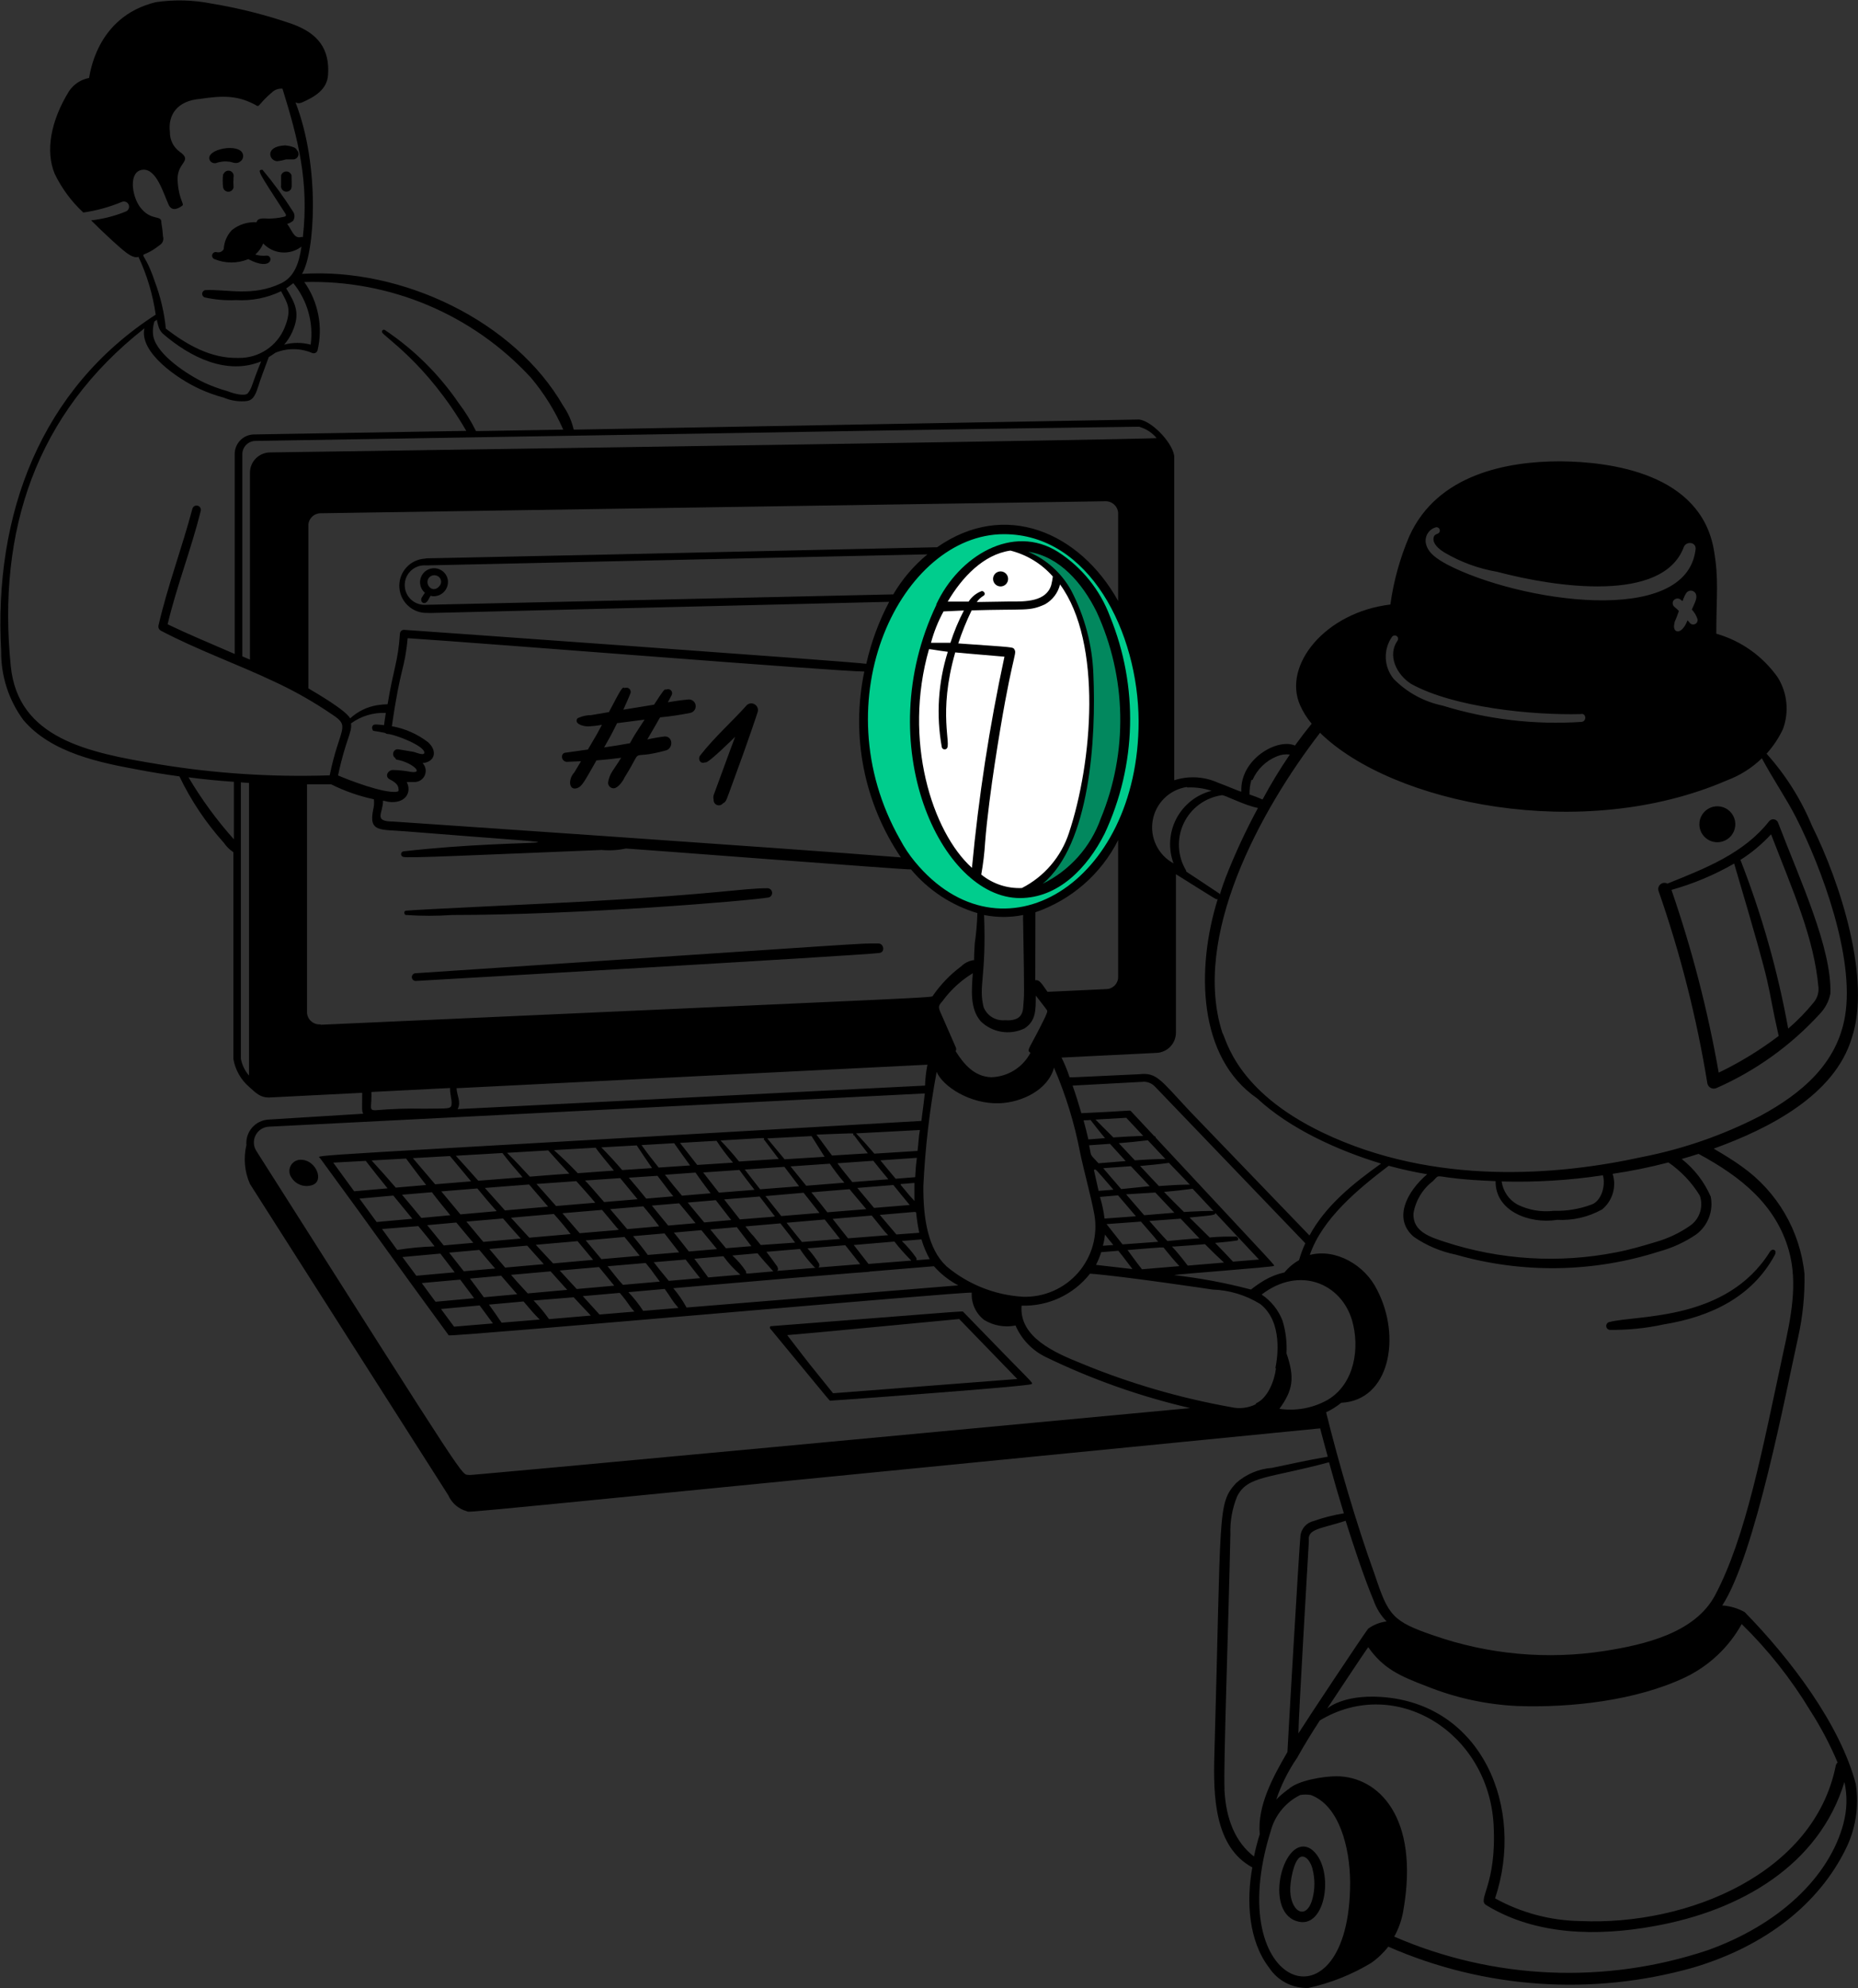 <svg xmlns="http://www.w3.org/2000/svg" width="1778" height="1902" viewBox="0 0 1778 1902"><rect x="0" y="0" width="1778" height="1902" fill="#333333" stroke="none"/><g fill="none" fill-rule="evenodd"><polygon fill="#00CD8D" points="826.545 698.101 835.962 757.45 857.668 805.495 884.206 840.578 914.231 861.943 954.04 875.3 1001.035 865.3 1042.391 837.877 1067.962 800.548 1083.421 764.891 1093.42 723.839 1093.42 676.007 1089.6 633.498 1072.052 587.37 1055.258 559.1 1027.976 530.3 992.939 511 950.3 506.764 917 517.747 879.492 541.32 857.668 574.297 834.004 626.093 828.189 653.667"></polygon><polygon fill="#FFF" points="917 820.2 944.963 845.4 979.695 855.7 1009.221 847.801 1035.748 820.2 1058.056 784.2 1075.293 725.6 1075.293 655.383 1064.203 605.35 1046.246 567.156 1013.261 533.972 990.7 523.223 964.7 523.223 937.314 533.972 906.9 564.4 887.5 610.5 875.749 668.636 877.277 715.35 887.5 769.743"></polygon><polygon fill="#02885E" points="995.271 847.367 1022.053 840.578 1038.481 820.043 1061.152 772.193 1075.293 719.708 1076.319 667.738 1070 626.787 1057.131 588.44 1042.391 563.763 1021.374 540.183 993.162 525.291 973.338 523.223 975.521 526.7 991.446 534.904 1009.935 550.406 1020.737 563.763 1033.578 592.565 1042.391 631 1044.845 669.496 1042.391 723.819 1033.578 768.695 1023.402 803.7 1006.289 832.691 993.162 844.599"></polygon><path fill="#000" fill-rule="nonzero" d="M794.7,1339.9 C796.9,1339.9 986.4,1326.1 987.3,1324 C988.2,1321.9 991.9,1327.5 921.8,1255 C920.9,1254 931.8,1253.6 738.2,1268.6 C737.609,1268.547 737.049,1268.872 736.801,1269.411 C736.554,1269.95 736.674,1270.587 737.1,1271 C797.9,1344.6 793.6,1339.9 794.7,1339.9 L794.7,1339.9 Z M753.3,1277.2 C765,1276.4 917.9,1261.8 917.9,1261.8 L973.5,1319.2 C950.1,1321.1 1047.8,1313.3 797.2,1332.8 C770.2,1299.3 780.2,1312.1 753.3,1277.2 L753.3,1277.2 Z M1633.9,1036.7 C1634.384,1038.555 1635.686,1040.088 1637.437,1040.866 C1639.189,1041.645 1641.199,1041.584 1642.9,1040.7 C1680.379,1024.154 1713.995,999.972 1741.6,969.7 C1746.723,964.364 1750.195,957.662 1751.6,950.4 C1752.9,906.6 1722.2,841.1 1701.6,787.2 C1701.059,785.515 1699.668,784.242 1697.942,783.852 C1696.217,783.461 1694.413,784.012 1693.2,785.3 C1668.7,816.6 1631.7,830.7 1595.6,845.3 C1593.494,844.131 1590.889,844.36 1589.019,845.878 C1587.149,847.396 1586.389,849.899 1587.1,852.2 C1608.05,912.218 1623.71,973.953 1633.9,1036.7 L1633.9,1036.7 Z M1740.2,945 C1740.484,949.954 1738.916,954.837 1735.8,958.7 C1728.377,967.855 1720.144,976.323 1711.2,984 C1701.221,928.849 1685.916,874.796 1665.5,822.6 C1676.298,815.752 1686.149,807.515 1694.8,798.1 C1716.3,853.8 1736,897.3 1740.2,945 L1740.2,945 Z M1702.1,991 C1684.192,1004.595 1664.962,1016.355 1644.7,1026.1 C1634.275,966.731 1619.161,908.281 1599.5,851.3 C1620.467,845.42 1640.622,836.955 1659.5,826.1 C1700.3,963.9 1688.4,930.4 1702.1,991 L1702.1,991 Z M1240.5,1837.7 C1269.8,1847.7 1278,1784.6 1254.1,1768.5 C1228.4,1753.2 1209,1827.4 1240.5,1837.7 Z M1246.2,1776 C1251.6,1776 1255.4,1784.2 1256.2,1788.8 C1258.348,1797.537 1258.348,1806.663 1256.2,1815.4 C1250.5,1838.8 1233.7,1828.7 1234.7,1805.4 C1235.5,1793.1 1239.8,1775.8 1246.2,1776 Z M1541,1272.2 C1558.075,1272.376 1575.115,1270.632 1591.8,1267 C1637,1259.7 1676.6,1240.8 1698.4,1200.5 C1700.9,1195.8 1696.2,1193.5 1693.6,1197.6 C1651.9,1264.1 1567.4,1257.6 1540,1264.7 C1538.09,1265.141 1536.828,1266.962 1537.087,1268.905 C1537.346,1270.848 1539.041,1272.275 1541,1272.2 L1541,1272.2 Z M976,859.1 C1012.7,859.1 1040.4,830.5 1057.1,797.4 C1087.723,731.915 1089.572,656.609 1062.2,589.7 C1052.745,564.383 1035.388,542.783 1012.7,528.1 C969.1,500.4 917.4,532.1 896,578.1 L896,578.7 C832.5,712 900,859.1 976,859.1 Z M939,836.6 C940.836,826.381 942.071,816.063 942.7,805.7 C944.4,783.3 948.8,750.9 951.8,731.4 C967.6,627.7 973.6,625.9 970.8,621.4 C969.2,618.8 971.7,619.4 917,615.5 C920.548,604.69 924.825,594.132 929.8,583.9 C982.8,582.3 984.4,585 999.8,578.2 C1007.116,574.147 1012.409,567.224 1014.4,559.1 C1055.3,614.9 1045.3,729.8 1022.9,796.9 C1015.434,819.688 999.257,838.597 977.9,849.5 C963.79,850.114 949.947,845.524 939,836.6 L939,836.6 Z M922.4,584 C917.226,593.913 912.911,604.251 909.5,614.9 L890.9,614.9 C893.685,604.456 897.713,594.384 902.9,584.9 L922.4,584 Z M1046.3,644.9 C1045.264,616.99 1038.021,589.661 1025.1,564.9 C1015.936,548.247 1001.419,535.174 983.9,527.8 C1013.9,532.3 1035.8,557.8 1049.4,585.3 C1078.182,647.85 1079.596,719.565 1053.3,783.2 C1043.602,810.367 1023.691,832.682 997.8,845.4 C1043.3,807.9 1049,705.7 1046.3,644.9 L1046.3,644.9 Z M1007.5,551.5 C1007.158,554.227 1006.657,556.931 1006,559.6 C1001.2,575.6 981.5,575.6 966,575.4 L934.7,575.9 C936.507,573.379 938.823,571.267 941.5,569.7 C942.009,569.282 942.304,568.658 942.304,568 C942.304,567.342 942.009,566.718 941.5,566.3 C940.949,565.616 940.057,565.306 939.2,565.5 C934.149,567.454 929.844,570.954 926.9,575.5 L906.9,575.5 C920.5,552.4 941,530.4 966.9,526.7 C982.635,530.658 996.795,539.307 1007.5,551.5 Z M889,621 C891.1,621 899,622.6 907,623.5 C897.761,652.888 895.771,684.076 901.2,714.4 C901.313,715.407 901.96,716.274 902.894,716.668 C903.827,717.062 904.9,716.921 905.7,716.3 C911,712.8 897.2,683 914.1,624.1 C929.6,625.5 913,624.1 961.2,628.2 C946.841,694.858 936.456,762.31 930.1,830.2 C892,795.9 864,708.1 889,621 Z M214.1,166.1 L213.5,166.8 C212.991,170.951 212.991,175.149 213.5,179.3 C213.979,181.682 216.071,183.395 218.5,183.395 C220.929,183.395 223.021,181.682 223.5,179.3 C223.26,175.971 223.26,172.629 223.5,169.3 C224.027,166.823 222.618,164.343 220.221,163.527 C217.823,162.711 215.194,163.816 214.1,166.1 L214.1,166.1 Z M279,167.8 C278.362,165.567 276.322,164.028 274,164.028 C271.678,164.028 269.638,165.567 269,167.8 L269,177.2 C268.617,179.276 269.528,181.378 271.305,182.519 C273.081,183.659 275.371,183.613 277.1,182.4 C280,180.3 279,177.7 279,167.8 L279,167.8 Z M205.6,156.1 L206.5,156.1 C210.677,154.529 215.185,154.048 219.6,154.7 C221.1,154.7 226.1,157.5 229.6,154.7 C232.019,153.274 233.201,150.419 232.5,147.7 C229.6,136.2 196.3,142.6 200.6,153 C201.488,154.948 203.46,156.171 205.6,156.1 L205.6,156.1 Z M265.5,154.2 C268.244,153.866 270.954,153.297 273.6,152.5 L280.6,152.5 C282.737,152.444 284.622,151.085 285.351,149.075 C286.08,147.065 285.504,144.813 283.9,143.4 C283.9,142.4 282.8,142 281.6,141.1 C278.753,139.984 275.751,139.309 272.7,139.1 C252.8,140 257.5,154.2 265.5,154.2 L265.5,154.2 Z M658.1,669.2 C651.7,669.8 645.4,670.7 639.1,671.8 C640.3,669.5 641.6,667.3 642.7,665 C643.541,663.479 643.274,661.585 642.044,660.356 C640.815,659.126 638.921,658.859 637.4,659.7 C635.8,659 635.3,659.7 625.9,674.1 L596.5,678.9 C598.8,673.6 601.3,668.4 603.4,663 C603.826,661.456 603.314,659.805 602.089,658.773 C600.863,657.741 599.149,657.517 597.7,658.2 C595.7,656.2 593.8,660.2 582.7,681.2 L565.7,684.1 C561.601,684.083 557.545,684.935 553.8,686.6 C552.823,686.825 552.075,687.613 551.9,688.6 C550.8,693 558.5,694.9 563.1,694.9 C567.427,694.67 571.736,694.169 576,693.4 C571.1,702.5 572.7,700 562.6,717 L541.4,720 C540.41,719.998 539.462,720.405 538.781,721.124 C538.1,721.843 537.745,722.811 537.8,723.8 C537.686,726.415 539.688,728.639 542.3,728.8 L556,728.2 L549.6,738.9 C543.6,745.3 544.2,756.1 551.7,754.1 C557,752.6 558.8,748.3 570.8,727.4 C584,726.3 587.1,725.8 594.4,724.9 C588,735.7 582.9,739.9 581.9,748.9 C581.955,751.788 584.312,754.101 587.2,754.1 C591.2,754.1 596.1,747.4 597.8,743.5 C617.8,711.6 599,728.6 637.8,717.7 C644.4,715.2 643.9,704.5 636.2,704.5 C630.551,705.161 624.943,706.129 619.4,707.4 C632.6,685.1 631.1,686.3 632.1,686.2 C641.6,685.29 651.046,683.888 660.4,682 C663.935,681.365 666.285,677.985 665.65,674.45 C665.015,670.915 661.635,668.565 658.1,669.2 L658.1,669.2 Z M602.8,711 C592.8,712.8 587.5,713.6 578.1,715 C582.2,707.8 584.7,703.6 590.5,691.8 L616.8,688.4 C604.1,708.3 609,700 602.8,711 L602.8,711 Z M714.9,674.3 C700.3,690.6 683.6,705.3 670.1,722.6 C667.4,726 670.1,731.2 674.6,729.3 L675.2,729.3 C677.7,730.3 701.6,706.7 703.5,704.8 C698.7,717.3 685.2,754.8 682.9,760.7 C682.553,762.112 682.553,763.588 682.9,765 C682.728,767.192 684.009,769.239 686.055,770.043 C688.101,770.848 690.433,770.222 691.8,768.5 C695.3,766.8 694.8,766 702.9,744.1 C715.8,709.2 724.1,684.1 725,681.3 C725.901,678.602 724.914,675.632 722.575,674.012 C720.237,672.391 717.11,672.509 714.9,674.3 L714.9,674.3 Z M389,875.3 C403.449,876.303 417.951,876.303 432.4,875.3 C554.3,875.3 717.6,861.7 735.7,858.5 C737.807,857.853 739.135,855.774 738.837,853.59 C738.54,851.406 736.703,849.759 734.5,849.7 C710,849.7 690.1,855.1 560.1,862.4 C524.4,864.4 397.5,870.1 388.5,871.2 C385.8,871.5 386.8,875.8 389,875.3 L389,875.3 Z M397.8,931 C395.757,931 394.1,932.657 394.1,934.7 C394.1,936.743 395.757,938.4 397.8,938.4 C397.8,938.4 825.8,913.9 841.7,911.6 C847.1,910.8 845.9,902.7 840.6,902.5 C819,902.5 851.3,901 397.8,931 L397.8,931 Z M428.3,553.5 C426.817,547.939 421.947,543.946 416.203,543.581 C410.458,543.215 405.123,546.559 402.947,551.888 C400.771,557.217 402.242,563.34 406.6,567.1 C405.445,568.674 404.376,570.309 403.4,572 C401.7,576.2 406.6,579.6 409.8,573.9 C413,568.2 411.3,570.4 414.9,570.4 C419.11,570.424 423.098,568.511 425.714,565.212 C428.33,561.913 429.284,557.594 428.3,553.5 L428.3,553.5 Z M409.6,559.4 C408.623,557.184 408.959,554.609 410.472,552.718 C411.985,550.827 414.424,549.933 416.8,550.4 C418.711,550.677 420.384,551.828 421.325,553.514 C422.266,555.2 422.367,557.228 421.6,559 C417.9,565.6 411.6,564.4 409.6,559.4 L409.6,559.4 Z"></path><path fill="#000" fill-rule="nonzero" d="M957.5,561 C961.476,561 964.7,557.776 964.7,553.8 C964.7,549.824 961.476,546.6 957.5,546.6 C953.524,546.6 950.3,549.824 950.3,553.8 C950.3,557.776 953.524,561 957.5,561 Z M1643.4,805.7 C1650.366,805.7 1656.644,801.498 1659.3,795.059 C1661.956,788.619 1660.466,781.214 1655.526,776.302 C1650.587,771.391 1643.172,769.944 1636.748,772.638 C1630.324,775.332 1626.159,781.634 1626.2,788.6 C1626.255,798.06 1633.94,805.7 1643.4,805.7 L1643.4,805.7 Z M289,1109.5 C284.73,1108.989 280.564,1111.06 278.394,1114.772 C276.223,1118.483 276.461,1123.129 279,1126.6 C283.093,1133.113 291.049,1136.065 298.4,1133.8 C310.7,1130.2 302.6,1110.3 289,1109.5 L289,1109.5 Z"></path><path fill="#000" fill-rule="nonzero" d="M1775.9,1706.7 C1760.9,1649.5 1713.2,1586.7 1669.5,1542.1 C1662.91,1538.468 1655.607,1536.318 1648.1,1535.8 C1679.7,1487.4 1708.8,1332.6 1720.7,1279.3 C1725.118,1259.445 1727.166,1239.137 1726.8,1218.8 C1722.627,1177.436 1700.744,1139.906 1666.8,1115.9 C1660.2,1111 1649,1104.1 1639.9,1098.8 C1693.5,1079.5 1755.6,1047.4 1772,993.1 C1790.9,936.9 1761.1,844.4 1733.9,789.8 C1723.431,764.576 1708.756,741.312 1690.5,721 C1696.882,713.961 1702.174,706.006 1706.2,697.4 C1712.192,681.16 1710.424,663.072 1701.4,648.3 C1687.152,627.907 1666.318,613.04 1642.4,606.2 C1642.4,568.7 1645,554.6 1640.1,526.2 C1627.5,453 1541.9,441.7 1493.1,441.3 C1442,441.3 1375.5,453.7 1348.7,512.8 C1339.742,533.725 1333.621,555.753 1330.5,578.3 C1268.2,585.7 1227.2,636.4 1244.1,674.6 C1246.937,680.999 1250.675,686.959 1255.2,692.3 C1249.7,699.1 1244.3,706.1 1239.2,713.2 C1222.4,705.8 1186.4,726.3 1187.9,757.3 C1186.3,757.3 1173.9,751.7 1165.7,748.8 C1152.487,742.801 1137.511,741.945 1123.7,746.4 L1123.7,437.5 C1123.7,425.7 1103.7,403.4 1090.3,401.3 L549,411 C547.143,402.865 543.749,395.161 539,388.3 C492.5,307.4 385.1,255.8 289,262 C301.3,242 306.6,159.2 282.8,98 C284.757,98.95 287.043,98.95 289,98 C301.4,92.6 312.9,85.6 313.9,71.9 C315.7,47.1 304.7,31.9 279.2,22.8 C254.155,14.193 228.431,7.703 202.3,3.4 C184.739,-0.085 166.71,-0.524 149,2.1 C90.9,16.2 85.9,73.6 85.2,74.6 C77.27,76.071 70.291,80.735 65.9,87.5 C48.7,115.4 43.2,144.5 52.4,166.4 C59.132,180.287 68.39,192.8 79.7,203.3 C92.236,201.503 104.498,198.144 116.2,193.3 C117.88,192.409 119.919,192.548 121.463,193.658 C123.006,194.768 123.786,196.657 123.476,198.533 C123.166,200.409 121.819,201.946 120,202.5 C109.495,206.746 98.46,209.539 87.2,210.8 C99.1,222.8 113.3,235.6 117.2,238.8 C121.1,242 127.7,247.5 132.5,245.7 C140.705,263.216 146.266,281.852 149,301 C39,372.2 -6.1,491.8 1.1,622.9 C0.847,646.552 8.287,669.645 22.3,688.7 C49.3,720.8 97.3,729.8 132.3,736.3 C145.4,738.8 158.5,740.9 171.7,742.7 C182.763,765.787 197.075,787.17 214.2,806.2 C216.634,809.751 219.723,812.805 223.3,815.2 L223.3,1012.9 C225.086,1023.412 230.5,1032.966 238.6,1039.9 C245,1045.7 249.1,1049.9 257.3,1049.9 L346.6,1045.4 C346.6,1060.2 346,1062.6 347.6,1065.4 L257,1071 C250.917,1071.329 245.228,1074.111 241.232,1078.71 C237.237,1083.309 235.277,1089.331 235.8,1095.4 C232.815,1107.837 234.01,1120.91 239.2,1132.6 L429,1430.4 C432.274,1437.823 438.692,1443.397 446.5,1445.6 C452.3,1446.9 396.5,1451.7 1263.3,1366.4 C1265.8,1375.8 1268.2,1384.9 1270.6,1393.5 C1250.6,1396.9 1231.7,1401.2 1217.2,1404.2 C1204.435,1405.131 1192.338,1410.265 1182.8,1418.8 C1164.7,1438.8 1168.8,1444.8 1162.1,1678.1 C1160.9,1718.1 1162.1,1766.8 1198.4,1786.4 C1192.6,1818 1194.5,1856.4 1214.6,1882.5 C1222.894,1895.005 1237.106,1902.281 1252.1,1901.7 C1273.268,1897.054 1293.535,1888.981 1312.1,1877.8 C1318.316,1873.449 1323.844,1868.19 1328.5,1862.2 C1420.536,1902.518 1523.725,1909.588 1620.4,1882.2 C1690.4,1861.4 1740.4,1820.8 1765.9,1769.5 C1775.708,1750.124 1779.205,1728.164 1775.9,1706.7 L1775.9,1706.7 Z M1666.7,1553.6 C1691.887,1578.237 1713.861,1605.956 1732.1,1636.1 C1742.325,1651.975 1751.157,1668.704 1758.5,1686.1 C1757.565,1686.856 1756.928,1687.919 1756.7,1689.1 C1736.2,1791.8 1615.5,1842.3 1512.3,1837.7 C1483.73,1837.28 1455.704,1829.827 1430.7,1816 C1459.7,1729.4 1418.2,1629.4 1321.2,1623.3 C1284.6,1621 1270,1634.5 1270,1634.5 C1270,1634.5 1308.3,1576.7 1309.3,1575.7 C1323.8,1596.3 1339.3,1603.2 1365.5,1613.2 C1393.11,1624.274 1422.384,1630.629 1452.1,1632 C1503.4,1633.8 1565.8,1626.8 1612.6,1604.6 C1635.481,1593.615 1654.386,1575.794 1666.7,1553.6 Z M1242.5,1658.2 C1242.5,1643.3 1252.5,1475.2 1252.5,1474.2 C1250.8,1462.3 1263.8,1462.6 1287.7,1454.8 C1294.7,1477 1305.4,1509.5 1314.5,1531.1 C1317.119,1538.594 1321.352,1545.422 1326.9,1551.1 C1320.543,1551.868 1314.485,1554.243 1309.3,1558 C1305.2,1563 1249.9,1646.3 1242.5,1658.2 L1242.5,1658.2 Z M1619,583.1 C1621.518,585.779 1623.398,588.992 1624.5,592.5 C1624.757,594.218 1623.955,595.921 1622.468,596.818 C1620.98,597.715 1619.099,597.629 1617.7,596.6 C1614.4,592.9 1615.1,593.1 1614.5,594.3 C1608.7,608.4 1600,605.4 1602.3,596.4 C1602.3,594.4 1603,595 1606.6,584.5 C1605.365,583.165 1604.027,581.928 1602.6,580.8 C1600.705,579.427 1600.108,576.87 1601.2,574.8 C1602.523,572.731 1605.174,571.961 1607.4,573 C1610.8,575.4 1609.9,575.8 1610.8,573 C1612.9,567.9 1614,566.3 1616,565.4 C1618.706,564.3 1621.792,565.597 1622.9,568.3 C1624.3,572.1 1622.2,575.9 1619,583.1 L1619,583.1 Z M1374.1,504.4 C1375.255,504.197 1376.428,504.642 1377.158,505.56 C1377.888,506.477 1378.057,507.72 1377.6,508.8 C1376.5,511.4 1373,510.3 1372,513.8 C1370.3,520 1377.2,525.5 1382.7,528.8 C1398.13,537.837 1415.071,544.004 1432.7,547 C1488.8,561.9 1591.3,577 1611.3,523.3 C1613.7,517.4 1623.2,518.4 1622.6,525.3 C1614.2,600.8 1452.6,575.3 1385,540.1 C1375,534.7 1366.1,528.8 1364.4,519.4 C1363.303,512.62 1367.55,506.119 1374.2,504.4 L1374.1,504.4 Z M1332,609.3 C1332.618,608.421 1333.625,607.897 1334.7,607.897 C1335.775,607.897 1336.782,608.421 1337.4,609.3 C1338.095,610.363 1338.095,611.737 1337.4,612.8 C1327.4,626.9 1336.3,645.3 1350.5,654.3 C1391.4,676.8 1466,684.3 1512.7,683.1 C1518,681.8 1518.7,690.3 1513.2,690.6 C1468.386,693.516 1423.416,688.23 1380.5,675 C1362.719,671.321 1346.431,662.446 1333.7,649.5 C1324.22,637.983 1323.526,621.576 1332,609.3 Z M1263.2,701 C1332.4,768.8 1514,806.6 1652.6,746.5 C1665.072,741.85 1676.445,734.666 1686,725.4 C1697.3,746.4 1709.1,763.3 1718.7,782 C1742.9,829.6 1775.1,915.6 1765.6,972 C1758,1017.3 1724.4,1046 1684.1,1067.7 C1648.596,1085.972 1610.688,1099.135 1571.5,1106.8 C1491.5,1124.4 1372.8,1134.7 1266,1083.6 C1182.2,1043.6 1173.5,993.6 1169.7,987.9 C1140.3,896.3 1205.4,776 1263.2,701 Z M1489.8,1166.9 C1504.924,1167.775 1519.984,1164.305 1533.2,1156.9 C1543.149,1148.662 1547.105,1135.212 1543.2,1122.9 C1561.183,1120.231 1579.009,1116.592 1596.6,1112 C1608.708,1120.351 1618.928,1131.151 1626.6,1143.7 C1630.354,1154.351 1626.501,1166.195 1617.2,1172.6 C1607.315,1179.472 1596.37,1184.674 1584.8,1188 C1572.3,1191.8 1559.6,1195.5 1546.6,1198 C1491.979,1208.764 1435.509,1205.32 1382.6,1188 C1368.2,1183.3 1351.8,1178 1352.6,1160.8 C1354.636,1148.506 1361.289,1137.454 1371.2,1129.9 C1380.4,1120.9 1366.4,1127.4 1431.2,1129.9 C1430.8,1158.6 1463.4,1171 1489.8,1167 L1489.8,1166.9 Z M1437,1130.2 C1469.411,1131.12 1501.84,1129.145 1533.9,1124.3 C1536.7,1134.3 1532.4,1149 1523,1152.3 C1511.431,1156.609 1499.14,1158.646 1486.8,1158.3 C1474.897,1159.696 1462.844,1157.612 1452.1,1152.3 C1443.903,1147.732 1438.315,1139.591 1437,1130.3 L1437,1130.2 Z M731.2,1090.2 C735.8,1096.4 740.6,1102.5 745.2,1108.7 L707.2,1111.1 C701.638,1104.11 695.731,1097.401 689.5,1091 C742.7,1088.1 729,1087.8 731.2,1091 L731.2,1090.2 Z M817.1,1085.7 C821.3,1091.6 825.9,1097.4 830.5,1103.3 L796.2,1105.4 C790.8,1098.4 786.2,1091.6 781.3,1085.4 C827.7,1083.7 813.7,1083.7 817.1,1086.3 L817.1,1085.7 Z M783.9,1209 C780.654,1203.716 776.903,1198.76 772.7,1194.2 L808.9,1191.2 L823.2,1209.3 L783.2,1212.5 C784.02,1211.777 784.3,1210.618 783.9,1209.6 L783.9,1209 Z M743.9,1211.7 C740.5,1206.9 737,1202.2 733.4,1197.5 L765.5,1194.8 C769.542,1200.99 774.163,1206.783 779.3,1212.1 C780.2,1213.2 788.4,1212.1 743,1215.8 C744.7,1215.9 744.8,1213.7 744.1,1212.3 L743.9,1211.7 Z M870.8,1152.7 L836.4,1155.5 L820.4,1136.4 L854.9,1133.6 C864.5,1145.4 859.7,1139.6 871,1153.3 L870.8,1152.7 Z M861.8,1132.7 L875.1,1131.6 L875.1,1148.9 C870,1143.3 871.7,1145.3 862,1133.6 L861.8,1132.7 Z M829,1156.7 L791.7,1159.7 C786.8,1153.4 781.7,1147 776.4,1140.6 L813,1137.6 C815.6,1141 825.1,1151.9 829,1156.7 L829,1156.7 Z M784.2,1160.3 L747.6,1163.3 L732.5,1144.2 L769,1141 L784.2,1160.3 Z M740.8,1162.7 C742.1,1164.3 745.2,1163.4 708,1166.5 L693,1147.4 L726.9,1144.6 L740.8,1162.7 Z M699.7,1167.1 L673.9,1169.4 L658.1,1150.4 L685,1148.1 L699.7,1167.1 Z M665.6,1170.1 L639.4,1172.4 L623.8,1153.3 L649.9,1151.1 C655.2,1157.4 661.3,1164.8 665.6,1170.1 L665.6,1170.1 Z M630.8,1173.1 L600.2,1175.8 L583.9,1156.7 L615.6,1154 L621.8,1161.5 C624.9,1165.3 627.8,1169.2 630.8,1173.1 L630.8,1173.1 Z M590.8,1174.9 C592.7,1177.3 597.7,1175.9 554.7,1179.7 C554.7,1179.7 543.5,1166.7 538.2,1160.6 L576.1,1157.4 C580.8,1163 585.8,1168.9 590.7,1174.9 L590.8,1174.9 Z M546.5,1180.5 L506.5,1184 L489,1164.9 L530,1161.3 C536.1,1168.1 541.3,1174.3 546.4,1181 L546.5,1180.5 Z M498.4,1184.8 L462.5,1188 L446.3,1168.6 L481.4,1165.6 C487,1172.1 492.6,1178.5 498.3,1184.8 L498.4,1184.8 Z M504.5,1191.6 C507.9,1195.4 518.5,1207.3 520.4,1209.3 L483.4,1212.6 C478.3,1206.7 473.4,1200.8 468.3,1194.8 L504.5,1191.6 Z M512.7,1190.8 L552.7,1187.3 L567.6,1205.2 L529.3,1208.6 L512.7,1190.8 Z M560.5,1186.6 L597.6,1183.3 C597.6,1183.3 607.6,1195.5 612.2,1201.3 L575.5,1204.5 L560.5,1186.6 Z M605.9,1182.5 L635.9,1179.9 L649.9,1198 L619.9,1200.5 C615.2,1194 610.4,1188.1 605.8,1182.5 L605.9,1182.5 Z M645,1179.1 L671.2,1176.8 L686.1,1194.9 L659.2,1197.2 C654.4,1191 649.7,1185.1 644.9,1179.1 L645,1179.1 Z M679.7,1176.1 L705.1,1173.9 L719,1192.1 L694.7,1194.1 L679.7,1176.1 Z M713.4,1173.2 L746.8,1170.3 C757.5,1183.9 755.2,1181 760.9,1188.7 L728,1191 L721,1182.4 C718.3,1179.7 715.9,1176.4 713.3,1173.2 L713.4,1173.2 Z M752.8,1169.7 L789.2,1166.6 L803.9,1185.2 L767.4,1188.1 C761.1,1180.4 761.7,1181 752.7,1169.7 L752.8,1169.7 Z M796.8,1166 L834.2,1162.8 C847.9,1179.5 844.2,1175.7 849.9,1181.6 L811.5,1184.6 L796.8,1166 Z M841.9,1162.2 C879.9,1159 875.8,1158.9 876.7,1160.1 C877.367,1166.767 878.367,1173.167 879.7,1179.3 L857.8,1180.9 L841.9,1162.2 Z M875.9,1126.1 L857.1,1127.6 C852.3,1121.7 847.1,1115.8 842.5,1110 L877.4,1107.6 C876.6,1115.4 876.6,1111.6 875.8,1126.1 L875.9,1126.1 Z M850.2,1128.1 L815.6,1130.8 C810.7,1124.7 805.6,1118.6 801.4,1112.8 L835.7,1110.4 C840.4,1116.4 845.3,1122.3 850.1,1128.1 L850.2,1128.1 Z M807.8,1131.4 L771.5,1134.3 L756.5,1115.8 L794.1,1113.2 C798.4,1119.4 802.9,1125.5 807.7,1131 L807.8,1131.4 Z M764.7,1134.8 L727.4,1137.7 C723,1132.2 713.1,1119.3 712.7,1118.8 L750.6,1116.2 L764.7,1134.8 Z M722.1,1138.2 L688,1140.9 L672.9,1121.6 L707.6,1119.2 C709,1121 709,1121.5 722,1138.2 L722.1,1138.2 Z M680.1,1141.5 L652.6,1143.8 C647.1,1137.3 641.7,1130.8 636.3,1123.8 L665.6,1121.7 C670.3,1128.7 675.2,1135.1 680,1141.5 L680.1,1141.5 Z M644.4,1144.4 L618.4,1146.6 C612.9,1139.9 607.4,1133.1 601.7,1126.6 L629.2,1124.8 C634,1131 639,1138 644.3,1144.4 L644.4,1144.4 Z M610.1,1147.2 L578.1,1149.9 C558.1,1126.8 563,1132.8 559.8,1129.3 L593.5,1127 L610.1,1147.2 Z M570.1,1150.5 L532.1,1153.7 L513.4,1132.6 L551.5,1129.9 C553.2,1131.8 565.4,1145.3 570,1151 L570.1,1150.5 Z M524.5,1154.3 L483.2,1157.9 L464,1136.4 L506.3,1133.1 L524.5,1154.3 Z M475.4,1158.6 L440.6,1161.7 L422.3,1139.7 L456.8,1136.9 C462.9,1144.3 469,1151.6 475.3,1158.6 L475.4,1158.6 Z M431,1162.5 L403.2,1165.1 C397.2,1157.8 391,1150.3 384.7,1142.9 L413.3,1140.5 C419,1148.1 425.1,1155.4 430.9,1162.5 L431,1162.5 Z M436.7,1169.5 C442.2,1176.2 447.7,1182.7 452.9,1188.9 L424.6,1191.4 C422.4,1188.7 411.9,1175.7 408.8,1172 L436.7,1169.5 Z M458.7,1195.7 C463.7,1201.7 468.7,1207.6 473.8,1213.5 L443.8,1216.1 L429.8,1198.3 L458.7,1195.7 Z M479.6,1220.4 L494.9,1238.1 L463,1241 C458.6,1235 454.2,1229 449.7,1223.1 L479.6,1220.4 Z M489.6,1219.5 L526.9,1216.2 C532.2,1222.1 537.4,1228 542.8,1233.9 L505,1237.3 C490.2,1221 497,1228.8 489,1219.5 L489.6,1219.5 Z M535.6,1215.4 L573.2,1212.1 L587.8,1229.9 L551.9,1233.1 L535.6,1215.4 Z M581.7,1211.3 L617.9,1208.2 C626,1218.2 619.7,1210.3 631.4,1226 L596.1,1229.1 C590,1222.4 591.6,1223.9 581.2,1211 L581.7,1211.3 Z M626.1,1207.4 L656.1,1204.9 C660.7,1210.9 665.3,1216.8 670,1222.7 L640,1225.3 C628.3,1211 632.5,1216.3 625.6,1207.4 L626.1,1207.4 Z M664.9,1204.1 L692.2,1201.7 C696.901,1208.235 702.374,1214.178 708.5,1219.4 L677.7,1222 C677.1,1221 665.2,1205.1 664.4,1204.1 L664.9,1204.1 Z M701.3,1201 L724.9,1198.9 C729.7,1204.8 734.9,1210.6 739.9,1216.1 C740.33,1216.181 740.77,1216.181 741.2,1216.1 C708.3,1218.9 714.9,1219.1 713.8,1216.1 C710.113,1210.545 705.746,1205.472 700.8,1201 L701.3,1201 Z M817,1191 L855.9,1187.7 C860.897,1194.114 866.309,1200.193 872.1,1205.9 L831.1,1209.1 L817,1191 Z M863.6,1187.1 L881.8,1185.6 C883.715,1192.177 886.365,1198.517 889.7,1204.5 C872.9,1205.8 878.1,1206.1 876.9,1203.4 C872.864,1197.575 868.24,1192.18 863.1,1187.3 L863.6,1187.1 Z M878,1101 L836.7,1103.6 C831,1097 825.3,1090.4 819.2,1084.2 L880.3,1081 C879,1087.6 879,1094.2 878,1101 L878,1101 Z M789.4,1106.6 L750.8,1109 L734.2,1089 L776.6,1086.8 C780.6,1093.2 784.9,1099.9 789,1106.5 L789.4,1106.6 Z M701.4,1112.2 L667.2,1114.4 L650.7,1093.3 L685.7,1091.3 C690.434,1098.596 695.681,1105.547 701.4,1112.1 L701.4,1112.2 Z M660.3,1114.9 L630.3,1116.9 C624.6,1109.8 619.1,1102.7 613.9,1095.4 L645.1,1093.6 C650.2,1101 655.2,1107.7 660.3,1114.8 L660.3,1114.9 Z M623.9,1117.4 L595.4,1119.3 C589,1111.9 582.4,1104.6 575.4,1097.6 L609.3,1095.7 C614,1102.9 619,1110.1 623.9,1117.3 L623.9,1117.4 Z M587.4,1119.8 L552.9,1122.3 C545.6,1114.6 538,1107.3 530.1,1100.2 L570.1,1097.9 C570.1,1098.9 586.5,1118.7 587.4,1119.7 L587.4,1119.8 Z M544,1121.9 C545.3,1123.4 550.4,1121.9 507,1125.6 C499.9,1117.8 492.7,1110.1 485.2,1102.8 L524.6,1100.5 C531,1107.7 537.5,1114.9 544,1121.8 L544,1121.9 Z M500,1126.2 L457.7,1129.5 C450.6,1121.5 443.4,1113.6 436.2,1105.6 L480.8,1103 C486.8,1111 493.4,1118.6 500,1126.1 L500,1126.2 Z M450.8,1130.1 L416.4,1132.9 L395.1,1107.9 L430.6,1105.9 L450.8,1130.1 Z M407.7,1133.6 L378.7,1136.1 C371.159,1127.293 363.458,1118.625 355.6,1110.1 L388.6,1108.3 C394.9,1116.8 401.3,1125.3 407.7,1133.5 L407.7,1133.6 Z M370.8,1136.8 L338.9,1139.6 L318.9,1112.2 L350,1110.5 C356.8,1119.3 363.7,1128 370.8,1136.7 L370.8,1136.8 Z M376.4,1143.7 L394.6,1165.9 L360.4,1169 L344,1146.6 L376.4,1143.7 Z M400.3,1172.9 C415,1190.8 407.6,1181.7 415.9,1192.3 C403.908,1192.692 391.952,1193.827 380.1,1195.7 L365.6,1175.7 L400.3,1172.9 Z M421.4,1199.2 L435.1,1217.1 L398.4,1220.4 L385.1,1202.5 L421.4,1199.2 Z M440.4,1224.1 L453.7,1241.9 L417.5,1245.2 C416.3,1245.2 418.8,1248 403.6,1227.4 L440.4,1224.1 Z M459,1248.8 L471.7,1266 L434.5,1269.1 L422,1252.2 L459,1248.8 Z M468,1248 L501,1245 C509.7,1255 509.2,1255 516.5,1262.3 L480,1265.3 C476.1,1259.5 472,1253.7 467.9,1248 L468,1248 Z M510.7,1244.1 L549,1241 C554.4,1246.9 559.9,1252.7 565.4,1258.5 L525.4,1261.9 C520.95,1255.581 516,1249.629 510.6,1244.1 L510.7,1244.1 Z M557.7,1239.9 L593.1,1236.8 C603.1,1248.6 600.5,1247.4 607.1,1254.7 L573.7,1257.5 L557.7,1239.9 Z M601.4,1236.1 L636.1,1233 C643.3,1243 642.2,1243 649.2,1251.2 L615.5,1254 C611.335,1247.604 606.581,1241.611 601.3,1236.1 L601.4,1236.1 Z M644.4,1232.3 C849.6,1214.4 831.1,1217.1 832.1,1216.4 L893.7,1211.3 C900.311,1218.743 908.202,1224.941 917,1229.6 L657,1250.8 C653.401,1244.221 649.146,1238.023 644.3,1232.3 L644.4,1232.3 Z M905.4,1211 C888.1,1194.8 883.3,1165.3 883.6,1134.3 C885.364,1097.754 889.607,1061.371 896.3,1025.4 C902.4,1039.4 928.2,1056.3 956.3,1055.4 C978.2,1054.6 1003.2,1042.3 1008.6,1021.3 C1019.872,1047.408 1028.256,1074.67 1033.6,1102.6 C1037.8,1122.6 1043.6,1142.6 1047.2,1161.6 C1050.736,1181.538 1045.093,1202.006 1031.84,1217.316 C1018.588,1232.625 999.138,1241.143 978.9,1240.5 C951.819,1238.9 925.989,1228.548 905.3,1211 L905.4,1211 Z M436.9,1041 L887.5,1018.5 C886.193,1025.093 885.423,1031.782 885.2,1038.5 L437.9,1061 C441.6,1054.3 437.1,1047.8 436.9,1041 L436.9,1041 Z M938.3,976.8 C949.438,987.807 966.299,990.611 980.4,983.8 C991.6,976.5 991.1,965.8 991.2,952.4 C992.1,953.7 1001.2,965.1 1001.9,966.4 C1002.6,967.7 1001.9,968.7 1000.1,973.1 C993,987.8 988.4,995.6 986.1,1000.1 C983.8,1004.6 983.7,1005.7 986.1,1007.1 C978.74,1021.144 964.35,1030.099 948.5,1030.5 C932.3,1029.9 922.3,1018 914.5,1005.6 C915.158,1004.348 915.158,1002.852 914.5,1001.6 C914.5,1001.6 902.7,974.5 901.9,972.8 C897.8,963.8 897.1,962.8 901.9,957.7 C909.719,946.982 919.574,937.909 930.9,931 C929.9,946.5 927.9,964.6 938.3,976.7 L938.3,976.8 Z M406.5,534.4 C392.793,535.251 382.112,546.616 382.112,560.35 C382.112,574.084 392.793,585.449 406.5,586.3 C430.6,586.3 324.8,588.3 850.9,575.7 C841.009,594.411 833.644,614.352 829,635 C811.1,632.6 394.4,603 386.5,602.5 C384.461,602.55 382.804,604.163 382.7,606.2 C380.9,633.4 376.5,639.4 370.9,673.7 C367.55,673.766 364.208,674.067 360.9,674.6 C351.253,676.187 342.283,680.568 335.1,687.2 C330.8,679.3 302.8,663.1 295.1,658.5 L295.1,502 C295.462,495.927 300.418,491.145 306.5,491 L1057.4,479.5 C1063.884,479.153 1069.468,484.028 1070,490.5 L1070,574.9 C1033.4,509.1 961.8,478 896.8,523.5 C305,536.8 421.7,533.4 406.5,534.4 L406.5,534.4 Z M887.5,530.3 C874.448,541.06 863.381,554.023 854.8,568.6 L406.2,578.6 C395.762,578.6 387.3,570.138 387.3,559.7 C387.3,549.262 395.762,540.8 406.2,540.8 C409,541 366.9,541.7 887.5,530.3 Z M335.9,692 C345.546,684.988 357.287,681.462 369.2,682 C368.6,685.8 368,689.7 367.5,693.7 C360.7,693.1 357.5,692.3 356.5,694.5 C355.889,695.515 355.889,696.785 356.5,697.8 C356.5,699.8 357.9,698.8 368.4,701.1 C369.012,701.594 369.731,701.936 370.5,702.1 C377.3,702.1 407.6,713.9 406,720.4 C405.3,723.1 397.2,719.5 396,719.3 C380,716.7 380.3,716.2 378.4,717.3 C377.013,718.156 376.168,719.67 376.168,721.3 C376.168,722.93 377.013,724.444 378.4,725.3 C378.477,726.003 379.005,726.572 379.7,726.7 C394.9,729.3 408,741.7 390.3,737.9 C385.604,737.129 380.858,736.695 376.1,736.6 C371,736.6 367.9,742.9 372.9,745.5 C376.1,747.2 380.5,749.6 381.2,753.5 C381.9,757.4 381.2,757 378.9,757.5 C366.3,758.6 335.1,746.8 323.5,741.8 C330.8,707.1 337.1,701 335.9,692 L335.9,692 Z M366.5,766 C368.2,766 369.9,766.8 371.5,767 C387.6,769.3 394.5,758.2 389.2,748.1 L396.2,748.1 C400.572,748.297 404.623,745.812 406.428,741.826 C408.234,737.84 407.431,733.156 404.4,730 C416.4,728.9 418.8,718.3 409.6,710 C399.456,702.207 387.591,696.96 375,694.7 C383.4,636.2 387.1,642.1 390.1,610.5 C461.7,615.1 803.5,642.5 827.1,642.4 C814.169,703.961 826.802,768.133 862.1,820.2 C752.1,811.4 376.1,785.9 376.1,785.9 C356.8,785.8 366.7,777.9 366.5,766 L366.5,766 Z M861.5,803.4 C784.8,668.6 863.2,511 960.7,511 C1042.6,511 1089.2,604.9 1089.6,689.9 C1089.6,845.5 958.5,925.2 875.3,824.1 C870.023,817.676 865.4,810.742 861.5,803.4 L861.5,803.4 Z M990.8,872.7 C1025.193,860.916 1053.615,836.154 1070,803.7 L1070,935.2 C1069.679,941.41 1064.518,946.262 1058.3,946.2 L1002.4,948.8 C996.5,940.4 994.6,937 990.7,937.7 C990.8,868.5 990.9,873.9 990.8,872.7 L990.8,872.7 Z M941.7,875.3 C954.041,877.802 966.759,877.802 979.1,875.3 C978.933,877.964 978.933,880.636 979.1,883.3 C980.4,959.2 980.1,950.1 979.1,964 C978.4,973.1 972.9,976.7 961.3,976 C952.65,976.641 944.572,971.633 941.3,963.6 C936.1,942.9 944,935.5 941.7,875.3 L941.7,875.3 Z M1162.9,1160.2 L1204.8,1204.9 L1179.9,1206.9 C1174.3,1200.9 1168.6,1194.9 1162.8,1189 C1169.8,1188.4 1176.8,1187.7 1183.6,1186.7 C1184.211,1186.624 1184.713,1186.183 1184.867,1185.588 C1185.022,1184.992 1184.797,1184.363 1184.3,1184 C1184.099,1183.384 1183.546,1182.949 1182.9,1182.9 C1174.5,1182.9 1166,1182.9 1157.6,1183.8 L1138.3,1164.7 C1159.8,1162.6 1163.8,1162.5 1162.9,1160.2 L1162.9,1160.2 Z M1072.9,1137.5 L1055.7,1117.5 L1082.2,1115.6 L1100.2,1134.7 L1072.9,1137.5 Z M1105.6,1140.8 L1123.8,1160.1 L1094.9,1162.5 L1077.6,1142.5 L1105.6,1140.8 Z M1051.2,1112.8 C1042.1,1102.8 1044.8,1107.4 1042.2,1095.6 L1062.2,1094.2 L1077.2,1110.7 L1051.2,1112.8 Z M1065.3,1138.1 L1051.3,1139.2 C1049.7,1132.3 1048.2,1125.3 1046.8,1119.2 C1049,1118.5 1046.5,1116.1 1065.5,1138.1 L1065.3,1138.1 Z M1069.9,1143.5 L1087,1163.5 L1057,1165.7 C1056.138,1158.685 1054.665,1151.759 1052.6,1145 L1069.9,1143.5 Z M1057.4,1181 C1062,1187 1060.3,1184.8 1065.4,1191 L1055.4,1191.7 C1056.361,1188.195 1057.03,1184.616 1057.4,1181 L1057.4,1181 Z M1058.9,1171 L1091.8,1168.6 C1108.1,1187.4 1103,1181.4 1108.3,1187.9 L1074.2,1190.4 L1058.9,1171 Z M1099.8,1168 L1129.8,1165.8 C1135.733,1172.067 1141.733,1178.367 1147.8,1184.7 C1141.6,1184.7 1121.2,1186.9 1117.2,1187.2 C1112.9,1182.9 1105,1173.8 1099.8,1167.9 L1099.8,1168 Z M1123.1,1192.5 C1133.1,1191.8 1143.1,1191.1 1153.1,1190.2 C1159,1196.2 1165.1,1202.1 1171.3,1207.8 L1136.6,1210.7 C1121.2,1190.4 1120,1192.6 1123.1,1192.4 L1123.1,1192.5 Z M1133.1,1159.5 C1126.6,1153.2 1120.2,1146.7 1113.9,1140.2 C1123.1,1139.4 1132.3,1138.4 1141.3,1137.2 L1161.3,1158.6 C1160.2,1158 1141.1,1158.9 1133,1159.4 L1133.1,1159.5 Z M1109,1134.6 C1103,1128.2 1096.9,1121.8 1091,1115.4 C1100.2,1114.6 1109.5,1113.7 1118.6,1112.4 L1138.6,1133.2 C1128,1133.3 1118.2,1133.9 1109,1134.6 L1109,1134.6 Z M1086,1110 L1070.6,1093.6 C1079.9,1092.9 1089.2,1091.9 1098.4,1090.8 L1115.2,1108.7 C1104.9,1108.8 1095.2,1109.3 1085.5,1110 L1086,1110 Z M1065.4,1088.1 L1048.3,1071 L1077.8,1069.3 L1094,1086.6 C1084,1086.933 1074.3,1087.433 1064.9,1088.1 L1065.4,1088.1 Z M1057.9,1088.7 L1041.5,1090 C1040.1,1083.9 1038.6,1077.8 1036.9,1071.7 C1045.4,1071.7 1043.2,1070.9 1043.8,1071.7 C1044.4,1072.5 1054.3,1085.2 1057.4,1088.7 L1057.9,1088.7 Z M1054.3,1197.8 L1070.2,1196.5 C1073.6,1200.7 1074,1201.2 1083.7,1214 L1048.8,1210 C1050.806,1206.081 1052.478,1202 1053.8,1197.8 L1054.3,1197.8 Z M1079,1195.8 C1117.1,1192.8 1112.8,1192.6 1114.5,1194.7 C1119,1200.3 1123.7,1205.9 1128.6,1211.2 L1092.8,1214.2 C1089,1209.5 1088.2,1208.3 1079,1195.8 Z M1219,1211 C1219.6,1209.7 1226.5,1217.8 1106,1088.4 C1106.002,1087.554 1105.344,1086.853 1104.5,1086.8 L1082.1,1062.8 C1081.1,1061.8 1081.4,1062.8 1034.8,1064.9 C1032.2,1056 1029.5,1047.2 1026.4,1038.5 L1095.1,1034.8 C1098.877,1035.003 1102.443,1036.608 1105.1,1039.3 L1249.1,1189.3 C1246.686,1194.538 1244.68,1199.954 1243.1,1205.5 C1237.774,1208.494 1233.058,1212.463 1229.2,1217.2 C1222.45,1218.688 1215.972,1221.219 1210,1224.7 C1205.511,1227.382 1201.201,1230.355 1197.1,1233.6 C1172.934,1227.219 1148.336,1222.607 1123.5,1219.8 C1126.8,1218.8 1217.9,1212.2 1219,1211 L1219,1211 Z M1138.5,1062.9 C1110.4,1032.9 1107,1025.8 1090.4,1027.6 C1018.6,1030.9 1023.7,1031.1 1023.3,1029.9 C1021.266,1023.651 1018.759,1017.567 1015.8,1011.7 L1106.9,1007.2 C1117.183,1006.669 1125.261,998.197 1125.3,987.9 L1125.3,836.3 C1167.1,862.4 1163.4,860.5 1165.3,860.1 C1144.5,926.6 1146.1,1011.6 1203,1050.7 C1234.4,1079.9 1280.7,1100.7 1321.6,1113.1 C1295.5,1131.7 1268.6,1153.1 1253.1,1181.9 L1138.5,1062.9 Z M1198.5,746.3 C1203.029,735.905 1211.472,727.713 1222,723.5 C1225.879,721.86 1230.122,721.273 1234.3,721.8 C1224.839,735.657 1216.126,750.011 1208.2,764.8 C1204.1,763 1199.9,761.4 1195.7,760 C1195.595,755.23 1196.236,750.472 1197.6,745.9 L1198.5,746.3 Z M1169.3,760.7 C1171.3,760.1 1191.4,770.7 1203.8,772.9 C1192.096,794.504 1181.742,816.814 1172.8,839.7 C1165.4,859.7 1168.2,855.7 1166.7,854.7 C1129.9,830 1135.6,834.7 1135,832.7 C1126.719,818.953 1125.89,801.967 1132.792,787.478 C1139.694,772.989 1153.407,762.931 1169.3,760.7 L1169.3,760.7 Z M1136.3,753.3 C1144.13,752.961 1151.957,754.045 1159.4,756.5 C1144.917,760.189 1132.681,769.855 1125.739,783.091 C1118.797,796.327 1117.801,811.887 1123,825.9 C1108.267,817.934 1100.244,801.47 1103.049,784.958 C1105.854,768.446 1118.863,755.554 1135.4,752.9 L1136.3,753.3 Z M1091.2,408.6 C1097.311,410.508 1102.732,414.157 1106.8,419.1 C1104.2,419.1 1138.7,420 258.2,432.8 C247.681,433.017 239.252,441.579 239.2,452.1 L239.2,631 L231.9,627.9 L231.9,434.5 C231.9,427.563 237.464,421.909 244.4,421.8 C991.2,409.7 817.7,411.9 1090.3,408.2 L1091.2,408.6 Z M273.9,275.9 C274.9,275.2 276.7,274 280.7,270.9 C294.149,287.349 300.161,308.646 297.3,329.7 C288.983,327.448 280.217,327.448 271.9,329.7 C275.05,326.106 277.645,322.061 279.6,317.7 C287.5,300.1 283.1,291 273.9,275.9 L273.9,275.9 Z M148.3,269.8 C135.4,230.9 129.9,252.5 152.8,234.5 C155.653,232.802 156.974,229.374 156,226.2 C155.71,221.774 155.175,217.367 154.4,213 C154.9,204.9 144.4,212.2 133.8,197.8 C125.8,186.6 123.1,163.9 136.4,162.4 C149.7,160.9 156.4,185.1 161.1,195.2 C163.6,201.6 168.8,200.9 174.4,196.8 C176.7,195.1 171.5,191.8 170.1,174.9 C167.8,154.4 185.9,154.9 171.6,144.9 C165.775,140.515 162.424,133.589 162.6,126.3 C160.5,109.8 169.8,96.3 191.5,94.6 C212.3,91.5 227.7,90.7 245.9,101.2 C248.2,102.5 248.2,98.4 261.6,87.2 C264.128,85.403 267.208,84.553 270.3,84.8 C285.2,132.8 295.9,173.7 289.8,226.9 C289.064,226.594 288.236,226.594 287.5,226.9 C281.1,228 279.5,220.3 274.8,214.2 C276.836,213.602 278.737,212.618 280.4,211.3 C282.259,208.624 282.259,205.076 280.4,202.4 C271.55,188.444 261.796,175.082 251.2,162.4 C245.6,162.4 247,164 273.2,204.5 C274,205.9 274,207 271.3,207.5 C266.445,208.602 261.479,209.139 256.5,209.1 C253.8,209.1 246.5,207.8 245.5,212.6 C236.976,212.093 228.567,214.766 221.9,220.1 C217.208,225.039 214.441,231.496 214.1,238.3 C212.795,240.743 209.966,241.949 207.3,241.2 C205.486,240.751 203.64,241.806 203.105,243.596 C202.571,245.387 203.537,247.281 205.3,247.9 C215.647,252.151 227.253,252.151 237.6,247.9 C261,260.2 261.9,244.3 255.2,244.5 C251.537,244.929 247.824,244.588 244.3,243.5 C247.613,240.597 250.214,236.97 251.9,232.9 C261.504,243.182 277.35,244.481 288.5,235.9 C286.3,251 282,264.8 269,271 C241.8,284 217.7,276.6 196.8,277.5 C195.091,277.622 193.704,278.932 193.486,280.632 C193.267,282.331 194.277,283.949 195.9,284.5 C205.739,286.701 215.829,287.576 225.9,287.1 C240.755,287.96 255.584,285.036 269,278.6 C275.2,290.4 279.5,295.6 272.4,313.3 C265.181,331.045 247.857,342.582 228.7,342.4 C202,343.2 179.3,330.1 158.7,314.4 C157.205,299.141 153.709,284.146 148.3,269.8 L148.3,269.8 Z M148.3,307.2 C148.974,306.791 149.609,306.322 150.2,305.8 C150.2,307.8 151.1,309.7 151.5,311.7 C152.182,314.51 153.637,317.073 155.7,319.1 C182.3,342.1 217.3,359.1 249.9,345.7 C239.9,370.2 241.7,370.2 237.1,376.3 C233.7,379.4 222.9,376.3 217.7,374.2 C210.2,372.117 202.877,369.442 195.8,366.2 C179.6,358.6 150.2,339.4 146.7,321.7 C145.904,316.841 146.316,311.862 147.9,307.2 L148.3,307.2 Z M223.8,802.9 C207.436,784.594 192.901,764.733 180.4,743.6 C194.8,745.5 209.3,746.9 223.8,747.9 L223.8,802.9 Z M238.3,1028.9 C234.293,1024.298 231.599,1018.702 230.5,1012.7 L230.5,748.4 L238.3,749 L238.3,1028.9 Z M151.2,731 C83.4,719.9 17.2,706.1 10.3,637.2 C-2.7,507.8 34.2,395.7 138.2,314.1 C133,337 169.8,362.4 191.1,372.1 C198.546,375.529 206.275,378.306 214.2,380.4 C219.638,382.718 225.489,383.909 231.4,383.9 C239.3,383.9 243,383.2 247.2,369.4 C248.4,365.3 253.7,350.7 257.2,341.6 C259.341,340.35 261.411,338.981 263.4,337.5 C274.569,332.85 287.131,332.85 298.3,337.5 C299.345,338.059 300.588,338.113 301.677,337.646 C302.766,337.179 303.584,336.242 303.9,335.1 C309.213,312.519 304.589,288.744 291.2,269.8 C373.284,267.479 452.353,300.813 508,361.2 C520.652,376.239 531.09,393.009 539,411 L455.5,412.4 C450.862,402.995 445.337,394.055 439,385.7 C420.121,358.065 396.121,334.304 368.3,315.7 C367.671,315.301 366.862,315.329 366.263,315.773 C365.665,316.216 365.401,316.982 365.6,317.7 C365.6,321 408.1,346.5 446.2,412.2 L242.9,415.6 C232.69,415.818 224.543,424.188 224.6,434.4 L224.6,625.6 C199,614.5 179,606.2 160.4,597.2 C169,561 183,525.2 192.1,488.8 C192.68,486.591 191.359,484.33 189.15,483.75 C186.941,483.17 184.68,484.491 184.1,486.7 C174.1,524.3 160.4,560.5 151.6,598.6 C151.291,600.419 152.123,602.242 153.7,603.2 C188.8,621.7 226.7,635.1 262.6,652.1 C281.802,660.988 300.233,671.457 317.7,683.4 C336.2,695.3 324.8,695.9 315.5,741.7 C260.515,743.547 205.481,739.963 151.2,731 L151.2,731 Z M306.8,979.9 C303.625,980.205 300.461,979.223 298.017,977.173 C295.573,975.124 294.053,972.179 293.8,969 L293.8,750.3 L316.9,750.3 C329.874,756.777 343.617,761.582 357.8,764.6 C358.179,767.948 357.942,771.337 357.1,774.6 C352.7,796.2 363.8,793.3 387.1,795.2 C600.8,812.4 508,800.5 386.3,814.4 C384.987,814.498 383.936,815.528 383.813,816.839 C383.689,818.15 384.529,819.358 385.8,819.7 C388.7,821.2 456.5,817.9 575.8,813.1 C583.56,813.818 591.383,813.346 599,811.7 C602.4,811.7 867.7,832.2 871.8,831.7 C888.402,851.568 910.487,866.106 935.3,873.5 C935.037,883.141 934.202,892.758 932.8,902.3 C931.5,920.9 932.8,918.5 931.5,918.5 C927.036,919.216 922.908,921.314 919.7,924.5 C909.281,932.281 900.196,941.704 892.8,952.4 C890.4,954.7 923.5,952.5 306.8,980.3 L306.8,979.9 Z M432.2,1054.8 C432.2,1061.8 429.9,1060.1 405.7,1060.6 C390.151,1060.237 374.594,1060.738 359.1,1062.1 C352.6,1062.1 355.9,1059.1 355.4,1044.6 L430.7,1040.8 C430.5,1046.4 432.2,1051 432.2,1055.2 L432.2,1054.8 Z M449,1411.002 C440.5,1409.1 456,1432.5 245.3,1101 C242.399,1096.447 242.15,1090.691 244.647,1085.904 C247.143,1081.117 252.006,1078.027 257.4,1077.8 L885,1046 C885,1046.7 882.7,1065.2 881.7,1072.3 C270.6,1107.6 303.9,1104.5 306.3,1107.9 C366.3,1189.7 369.6,1195.8 429.4,1277.4 C430.7,1279.2 926.6,1235 929.9,1236.6 C929.308,1246.732 933.763,1256.502 941.8,1262.7 C950.784,1268.159 961.489,1270.05 971.8,1268 C977.467,1281.08 987.606,1291.715 1000.4,1298 C1044.619,1319.472 1091.111,1335.909 1139,1347 C442.4,1412.3 450.9,1411.002 449,1411.002 L449,1411.002 Z M1221,1309.1 C1219.7,1320.4 1213.4,1337.1 1202.4,1342.2 C1201.932,1342.421 1201.624,1342.883 1201.6,1343.4 C1194.31,1346.976 1186.011,1347.929 1178.1,1346.1 C1129.075,1337.373 1081.132,1323.392 1035.1,1304.4 C1009,1293.9 975.1,1279.1 977.6,1249 C1003.06,1249.81 1027.383,1238.446 1043.1,1218.4 C1074.2,1220.7 1159.1,1233.4 1160.3,1233.6 C1176.443,1234.144 1192.164,1238.902 1205.9,1247.4 C1227.7,1264.3 1222.6,1298.5 1220.5,1308.7 L1221,1309.1 Z M1224.1,1348 C1237.5,1329.7 1239.1,1318 1231.1,1294.6 C1231.673,1284.058 1230.387,1273.497 1227.3,1263.4 C1223.387,1253.194 1216.398,1244.458 1207.3,1238.4 C1243.5,1210.6 1283.6,1227.7 1293.9,1263.3 C1301.3,1289 1296.6,1323.3 1270.9,1338.9 C1256.582,1347.097 1239.897,1350.166 1223.6,1347.6 L1224.1,1348 Z M1269,1351 C1274.197,1348.59 1279.069,1345.532 1283.5,1341.9 C1329.8,1339.7 1341.2,1278.9 1317.9,1234.1 C1306.1,1209.8 1277.9,1194.1 1253.4,1200.5 C1265.3,1165.7 1299.9,1137.2 1328.9,1115.2 C1341.024,1118.513 1353.306,1121.216 1365.7,1123.3 C1345.7,1140.4 1332.9,1166.3 1353.1,1183.3 C1365.169,1191.552 1378.771,1197.299 1393.1,1200.2 C1456.836,1218.468 1524.558,1217.424 1587.7,1197.2 C1600.28,1193.785 1612.208,1188.311 1623,1181 C1634.305,1172.675 1639.796,1158.578 1637.1,1144.8 C1630.974,1130.646 1621.42,1118.239 1609.3,1108.7 C1614.7,1107.2 1620.1,1105.5 1625.4,1103.8 C1665.4,1125.4 1699.2,1152 1711.8,1196.1 C1720.8,1228.2 1713.6,1261.3 1706.6,1293.3 C1686.6,1386.1 1671,1469.9 1641.2,1526.1 C1622,1562.1 1574,1573.3 1535.1,1579.4 C1480.3,1587.847 1424.265,1582.731 1371.9,1564.5 C1332.5,1551 1328.6,1545.6 1315.6,1506.5 C1297.7,1457.1 1280.7,1398.2 1269,1351 Z M1171.8,1711.5 C1170.7,1687.7 1175.5,1558.4 1177.4,1467.6 C1177.001,1455.285 1179.181,1443.023 1183.8,1431.6 C1193.8,1411.6 1213.8,1414.5 1271.8,1398.8 C1276.6,1416.3 1281.3,1432.5 1286,1447.7 C1276.197,1449.246 1266.556,1451.69 1257.2,1455 C1250.54,1456.5 1245.492,1461.946 1244.5,1468.7 C1243.3,1478.7 1231.9,1675 1232,1676 C1218.5,1699.3 1203,1727.2 1205.5,1754.7 C1203.269,1761.691 1201.433,1768.803 1200,1776 C1182.6,1762.5 1173.1,1741 1171.7,1711.6 L1171.8,1711.5 Z M1216.3,1750.5 C1220.504,1735.915 1230.673,1723.785 1244.3,1717.1 C1247.612,1716.573 1250.988,1716.573 1254.3,1717.1 C1281.5,1727.1 1291.8,1767.1 1292,1800.6 C1292.1,1946.4 1167.7,1904.8 1216.2,1751 L1216.3,1750.5 Z M1764.2,1744 C1750.5,1796 1701.9,1841.4 1634.2,1865.6 C1536.023,1898.441 1429.168,1893.811 1334.2,1852.6 C1338.498,1844.856 1341.44,1836.435 1342.9,1827.7 C1358.7,1737.7 1318.5,1699.3 1279,1699.2 C1266.4,1699.2 1241.5,1703.2 1232.6,1711.9 C1232.051,1711.983 1231.571,1712.316 1231.3,1712.8 C1227.733,1715.421 1224.389,1718.33 1221.3,1721.5 C1226.094,1707.31 1232.824,1693.849 1241.3,1681.5 C1248,1669.4 1255.4,1657.5 1263,1645.8 C1335.4,1602.2 1424.5,1656.9 1429.3,1745.8 C1432.4,1803.8 1413.1,1817.2 1422.3,1822.5 C1469.6,1851.5 1528.6,1852.5 1583.3,1842.5 C1665.9,1827.7 1740.8,1784.2 1765,1704.7 C1767.899,1717.712 1767.59,1731.234 1764.1,1744.1 L1764.2,1744 Z"></path></g></svg>